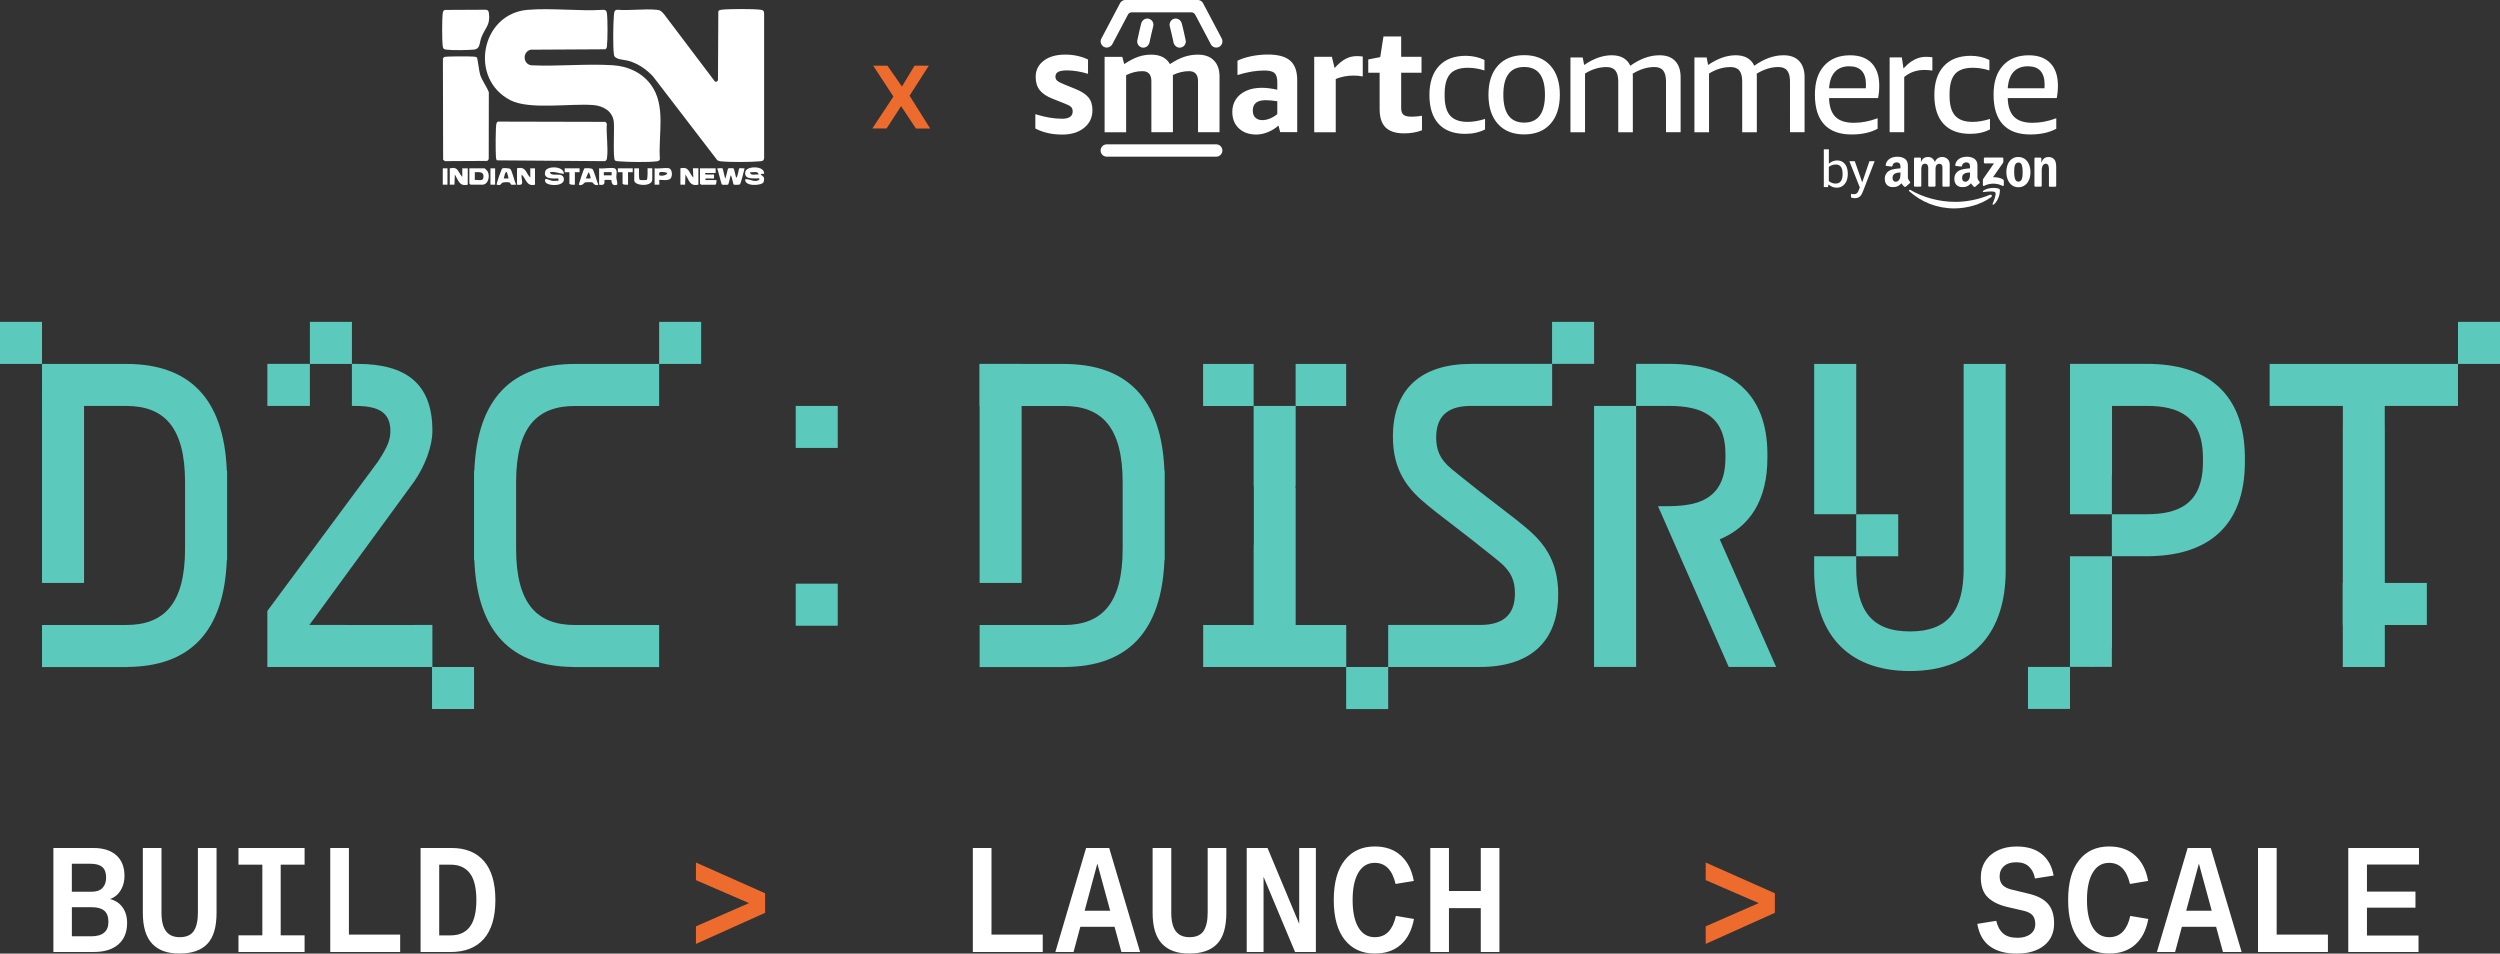<svg xmlns="http://www.w3.org/2000/svg" id="Layer_2" data-name="Layer 2" viewBox="0 0 762.74 290.93"><rect x="0" y="0" width="762.74" height="290.93" fill="#333333" stroke="none"/><defs><style>.cls-1{fill:#5cc9bd}.cls-2{fill:#fff}.cls-3{fill:#ed6c2d}</style></defs><g id="Layer_1-2" data-name="Layer 1"><path d="M16.28 258.72h12.23c3.02 0 5.35.75 7 2.24 1.65 1.49 2.47 3.58 2.47 6.25 0 1.9-.51 3.56-1.54 4.97s-2.57 2.26-4.62 2.54v-.7c2.24.16 3.96.92 5.16 2.29 1.2 1.37 1.8 3.13 1.8 5.27 0 2.83-.9 5.02-2.68 6.56-1.79 1.54-4.29 2.31-7.49 2.31H16.29v-31.74Zm15 12.18c.73-.78 1.1-1.84 1.1-3.17 0-1.46-.39-2.53-1.17-3.2-.78-.67-1.96-1-3.55-1h-5.74v8.54h5.93c1.56 0 2.7-.39 3.43-1.17Zm.47 13.66c.89-.73 1.33-1.83 1.33-3.29 0-1.59-.43-2.73-1.28-3.43-.86-.7-2.08-1.05-3.66-1.05h-6.21v8.87h5.93c1.71 0 3.01-.37 3.9-1.1Zm14.68 3.36c-1.9-2.01-2.85-5.14-2.85-9.41v-19.79h5.69v19.7c0 2.58.46 4.48 1.38 5.69.92 1.21 2.31 1.82 4.18 1.82 2.02 0 3.45-.63 4.29-1.89.84-1.26 1.26-3.13 1.26-5.62v-19.7h5.69v19.79c0 4.33-.93 7.48-2.8 9.45s-4.7 2.96-8.5 2.96-6.46-1-8.36-3.01Zm26.33-29.2h20.17v5.09H72.76v-5.09Zm0 26.65h20.17v5.09H72.76v-5.09Zm7.28-23.66h5.6v25.77h-5.6v-25.77Zm20.72-2.99h5.69v26.42h15.64v5.32h-21.33v-31.74Zm27.55 0h9.48c4.29 0 7.59 1.35 9.9 4.04 2.3 2.69 3.45 6.64 3.45 11.83s-1.17 9.18-3.52 11.86c-2.35 2.68-5.75 4.01-10.2 4.01h-9.1v-31.74Zm15.05 24.02c1.32-1.76 1.98-4.47 1.98-8.15s-.67-6.46-2.01-8.19c-1.34-1.73-3.28-2.59-5.83-2.59H134v21.57h3.5c2.58 0 4.54-.88 5.86-2.64Z" class="cls-2"/><path d="m212.33 282.62 18.86-8.26v2.33l-18.86-8.17v-5.37l21.1 9.38v5.97l-21.1 9.48v-5.37Z" class="cls-3"/><path d="M296.81 258.72h5.69v26.42h15.64v5.32h-21.33v-31.74Zm34.55 0h7.05l9.43 31.74h-5.7l-7.84-28.8h.98l-7.75 28.8h-5.55l9.38-31.74Zm-4.53 19.14h15.73v4.9h-15.73v-4.9Zm27.68 10.06c-1.9-2.01-2.85-5.14-2.85-9.41v-19.79h5.69v19.7c0 2.58.46 4.48 1.38 5.69.92 1.21 2.31 1.82 4.18 1.82 2.02 0 3.45-.63 4.29-1.89.84-1.26 1.26-3.13 1.26-5.62v-19.7h5.69v19.79c0 4.33-.93 7.48-2.8 9.45s-4.7 2.96-8.5 2.96-6.46-1-8.36-3.01Zm25.86-29.2h6.35l10.41 24.93h-.75v-24.93h5.09v31.74h-6.35l-10.27-24.51h.65v24.51h-5.13v-31.74Zm29.9 28.01c-2.23-2.8-3.34-6.85-3.34-12.14s1.11-9.34 3.34-12.14c2.22-2.8 5.28-4.2 9.17-4.2 3.27 0 5.92.93 7.96 2.78 2.04 1.85 3.35 4.43 3.94 7.73l-5.55.93c-1-4.29-3.11-6.44-6.35-6.44-2.15 0-3.81.99-4.99 2.96-1.18 1.98-1.77 4.77-1.77 8.38s.59 6.4 1.77 8.38c1.18 1.98 2.85 2.96 4.99 2.96 1.74 0 3.14-.57 4.2-1.7 1.06-1.14 1.8-2.73 2.24-4.79l5.51.93c-.62 3.39-1.95 6-3.99 7.82-2.04 1.82-4.69 2.73-7.96 2.73-3.89 0-6.95-1.4-9.17-4.2Zm26.11-28.01h5.69v13.12h9.71v-13.12h5.69v31.74h-5.69v-13.4h-9.71v13.4h-5.69v-31.74Z" class="cls-2"/><path d="m520.4 282.62 18.86-8.26v2.33l-18.86-8.17v-5.37l21.1 9.38v5.97l-21.1 9.48v-5.37Z" class="cls-3"/><path d="M607.11 288.71c-2.04-1.48-3.32-3.76-3.85-6.84l5.79-.93c.4 1.71 1.11 3 2.12 3.87 1.01.87 2.45 1.31 4.32 1.31 1.65 0 2.97-.37 3.97-1.12 1-.75 1.49-1.77 1.49-3.08 0-1.15-.28-2.05-.84-2.68-.56-.64-1.53-1.11-2.89-1.42l-4.85-1.12c-2.61-.62-4.61-1.63-5.98-3.01s-2.05-3.38-2.05-6c0-1.9.46-3.55 1.38-4.97.92-1.42 2.2-2.51 3.85-3.29 1.65-.78 3.55-1.17 5.69-1.17 3.24 0 5.8.78 7.7 2.33 1.9 1.56 3.1 3.73 3.59 6.54l-5.69.89c-.25-1.46-.84-2.65-1.77-3.57s-2.26-1.38-3.97-1.38c-1.59 0-2.82.4-3.71 1.19-.89.79-1.33 1.83-1.33 3.1 0 1.15.32 2.05.96 2.71.64.65 1.69 1.14 3.15 1.45l4.85 1.17c2.61.62 4.54 1.64 5.79 3.06 1.24 1.42 1.87 3.4 1.87 5.95 0 2.92-1.04 5.2-3.1 6.81-2.07 1.62-4.83 2.43-8.29 2.43s-6.15-.74-8.19-2.22Zm27.21-1.98c-2.23-2.8-3.34-6.85-3.34-12.14s1.11-9.34 3.34-12.14c2.22-2.8 5.28-4.2 9.17-4.2 3.27 0 5.92.93 7.96 2.78 2.04 1.85 3.35 4.43 3.94 7.73l-5.55.93c-1-4.29-3.11-6.44-6.35-6.44-2.15 0-3.81.99-4.99 2.96-1.18 1.98-1.77 4.77-1.77 8.38s.59 6.4 1.77 8.38c1.18 1.98 2.85 2.96 4.99 2.96 1.74 0 3.14-.57 4.2-1.7 1.06-1.14 1.8-2.73 2.24-4.79l5.51.93c-.62 3.39-1.95 6-3.99 7.82-2.04 1.82-4.69 2.73-7.96 2.73-3.89 0-6.95-1.4-9.17-4.2Zm33.12-28.01h7.05l9.43 31.74h-5.7l-7.84-28.8h.98l-7.75 28.8h-5.55l9.38-31.74Zm-4.53 19.14h15.73v4.9h-15.73v-4.9Zm26-19.14h5.69v26.42h15.64v5.32h-21.33v-31.74Zm27.54 0h21.57v5.04h-15.87v8.26h14.8v4.9h-14.8v8.5h15.73v5.04h-21.43v-31.74Z" class="cls-2"/><path d="M242.77 178.08h12.82v12.82h-12.82zm0-54.23h12.82v12.82h-12.82zm501.35-12.82h-51.66v12.82h22.34v6.17h-.02v73.48h12.82v-73.48h-.02v-6.17h22.34v-12.82h-5.8zm-89.14-.01h-23.43v45.88h12.78v-11.83c0-.17.04-.33.04-.51v-20.72h10.6c9.61 0 17.14 3.09 17.14 15.91v1.23c0 12.83-7.53 15.91-17.14 15.91h-10.65v12.82h-12.78v33.75h6.05c.13.01.23.03.36.03s.25-.01.37-.03h6v-5.64c0-.16.04-.32.04-.49V169.7h10.6c18.37 0 29.95-8.87 29.95-28.84v-1c0-19.97-11.58-28.85-29.95-28.85Zm-244.27 79.66H395.3v-41.79h-.08c.03-.29.08-.57.08-.87v-24.17h-12.82v24.17c0 .3.04.59.08.87h-.02v17c-.02.21-.05.4-.05.62v24.17h-15.41v12.82h43.65v-12.82Z" class="cls-1"/><path d="M382.48 111.03v12.83h-15.42v-12.83h15.42Zm28.23 0v12.83h-15.42v-12.83h15.42Zm316.89 30.54v61.93-73.48 11.55zm-174.1-30.54h12.83v45.86H553.5z" class="cls-1"/><path d="M599.11 173.3c0 12.94-4.69 19.35-16.39 19.35s-16.4-6.41-16.4-19.35v-3.58h-12.83v4.31c0 18.5 9.49 30.7 29.23 30.7s29.21-12.21 29.21-30.7v-63H599.1v62.27Zm-188.4 30.2v12.83h12.82V203.5h-12.82zm208.02-.03h12.82v12.82h-12.82zm121.69-25.58v-.04H727.6v12.83h12.82v-12.79zm-12.82 0v-.04h-12.82v12.83h12.82v-12.79z" class="cls-1"/><path d="M579.14 156.93v-.03h-12.82v12.82h12.82v-12.79zm170.78-58.72h12.82v12.82h-12.82zM541.89 203.47l-17.2-38.92c9.19-3.84 14.54-11.93 14.54-24.92v-.98c0-19.12-11.59-27.63-29.95-27.63h-10.12v12.82h-12.82v79.63h6.06c.12 0 .23.03.35.03s.23-.02.35-.03h6.07v-79.62h10.11c9.61 0 17.14 2.84 17.14 14.67v1.24c0 7.1-2.71 10.96-6.97 12.93-2.32 1.06-5.1 1.54-8.13 1.68-.67.03-1.34.07-2.04.07h-3.43l5.47 12.44.14.32 15.96 36.27h14.47Zm-217.36-92.44h-25.65v12.83h25.65c11.45 0 17.99 6.28 17.99 23.3v20.23c0 17.01-6.54 23.3-17.99 23.3h-25.65v12.83h26.14v-.03c18.9-.17 29.36-10.59 30.24-32.55h.09v-27.32h-.09c-.88-22.16-11.51-32.58-30.73-32.58Z" class="cls-1"/><path d="M298.88 111.03h12.82v66.83h-12.82zM473.53 98.2h12.82v12.82h-12.82zm-8.73 62.15-2.59-2.09-.52-.4-1.56-1.2-6.46-4.98-2.15-1.66-6.07-4.84-2.59-2.1c-3.58-2.96-4.69-5.79-4.69-9.62 0-5.55 2.59-9.62 10.6-9.62h24.78v-12.82h-24.66c-15.17 0-23.92 7.52-23.92 22.19 0 10.6 4.69 16.15 10.6 20.96l2.59 2.09 4.66 3.59 5.91 4.57 6.19 4.91 2.59 2.1c3.58 2.96 4.69 5.79 4.69 9.62 0 5.55-2.59 9.62-10.6 9.62h-28.07v12.82h27.95c15.17 0 23.92-7.52 23.92-22.19 0-10.6-4.69-16.15-10.6-20.96ZM94.39 190.67l31.98-43.77c3.22-4.67 5.55-10.6 5.55-15.52 0-14.31-8.02-20.36-22.94-20.36h-1.62v12.83h1.02c7.14 0 10.72 1.98 10.72 7.65 0 2.6-.74 4.69-3.82 9.38l-33.72 45.53v17.1h50.36v-12.82" class="cls-1"/><path d="M119.11 190.68h12.82v-.01m-37.38-79.65H81.57v12.83h12.98v-12.82Zm12.82.01V98.21H94.55v12.82h12.82zm-94.55 0V98.21H0v12.82h12.82zM201.1 98.21h12.82v12.82H201.1zM131.81 203.5v12.82h12.82V203.5h-12.82zm-93.34-92.47H12.82v12.82h25.65c11.45 0 17.99 6.28 17.99 23.3v20.23c0 17.01-6.54 23.3-17.99 23.3H12.82v12.83h26.14v-.03c18.9-.17 29.36-10.59 30.24-32.55h.09v-27.32h-.09c-.88-22.16-11.51-32.58-30.73-32.58Z" class="cls-1"/><path d="M12.82 136.68v41.18h12.83v-58.92H12.82v17.74zm162.63-25.65h25.65v12.83h-25.65c-11.45 0-17.99 6.28-17.99 23.3v20.23c0 17.01 6.54 23.3 17.99 23.3h25.65v12.83h-26.14v-.03c-18.9-.17-29.36-10.59-30.24-32.55h-.09v-27.32h.09c.88-22.16 11.51-32.58 30.73-32.58Z" class="cls-1"/><path d="M145.52 17.57c.19.19.65 4.29 1 5.31.64 1.85 1.91 3.43 2.62 5.25l-.03 20.43-.43.53-12.95.07-.53-.43-.07-30.81c.06-.21.23-.43.43-.53.49-.24 7.65-.22 8.72-.13.37.03.98.04 1.24.3Zm6.08 31.34c-.26-.26-.27-.87-.3-1.24-.11-1.32-.15-9.36.19-10.08.1-.22.21-.41.46-.49l32.76.08.43.53c-.23 3.23.47 7.33.06 10.45-.06.49-.14.83-.66 1.01l-32.93-.25ZM135.73 3.03l12.37-.06c.77.03.98.37 1.07 1.07.48 3.61-1.12 4.39-2.27 7.28-.7 1.76-.29 3.63-2.38 3.82-1.88.17-6.57.24-8.37 0-.79-.1-.97-.29-1.07-1.07-.24-1.83-.24-8.2 0-10.03.06-.49.14-.83.66-1.01Zm82.39 21.84c.52.29 1.02-.24.93-.79l.11-20.62c.22-.4.54-.43.94-.49 2.21-.28 9.74-.29 11.95 0 .84.11 1.11.43 1.08 1.31v43.86c-.05.95-.52 1-1.31 1.07-2.69.26-9.29.3-11.94 0-.39-.05-.75-.1-1.06-.37l-19.56-25.49c-1.99-2.18-4.54-3.91-7.4-4.76-1.48-.44-4.33-.32-4.55-1.89-.34-2.55-.24-9.49 0-12.17.07-.76.13-1.56 1.07-1.55 3.85.3 8.16-.35 11.95 0 1.21.11 1.48.48 2.25 1.33l15.54 20.56Z" class="cls-2"/><path d="M187.61 48.91c-.67-.67-.09-10.02-.36-11.91-.45-3.17-3.29-4.72-6.25-4.95-6.96-.55-19.42 1.51-25.25-1.46-12.78-6.54-9.02-26.4 5.21-27.59 7.42-.62 15.64.47 23.14-.01.77.03.98.37 1.07 1.07.25 1.86.24 8.16 0 10.03-.05.41-.09.72-.49.94l-22.76.13c-2.56.59-2.45 4.44.22 4.76 8.13.38 16.75-.53 24.82-.02 4.62.29 8.9 2.23 11.66 5.99 4.67 6.35 2.16 15.27 2.71 22.68-.18.52-.53.59-1.01.65-2.47.33-8.87.22-11.47 0-.37-.03-.98-.04-1.25-.3Zm32.84 2.46c.16.14.66 3.08.86 3.08.22-.42.68-2.95.87-3.07.14-.09 1.46-.09 1.61 0 .28.17.67 2.82.87 2.83.46-.36.72-2.72.86-2.84.17-.15 1.28.05 1.65-.02-.15.68-1.16 4.72-1.42 4.9-.22.16-1.7.19-1.89.07-.2-.13-.55-2.44-.87-2.83-.2 0-.59 2.65-.87 2.83-.14.09-1.7.09-1.84 0-.27-.17-1.1-4.2-1.47-4.85 0-.2 1.56-.18 1.65-.1Zm12.66 1.64c-2.22.03-.13.49 0 1.32.06.37-.01.9-.16 1.25-.47 1.1-5.99 1.42-5.56-.9 1.42-.17 2.92 1.21 4.29.11.11-.58-.46-.34-.83-.35-1.49-.06-3.84.26-3.46-2.01.31-1.87 5.96-1.95 5.73.58Zm-1.67.24c-.05-1.2-1.79-.58-2.62-.71.05 1.2 1.79.58 2.62.71Zm-59.39-.24c-1.49 0-2.68-.79-4.29-.47.41 1.64 3.81-.26 4.25 1.84.56 2.68-5.17 2.44-5.64 1.09-.57-1.64 1.42-.42 1.99-.32.64.11 1.37-.04 2.02.01v-.71c-1.66 0-4.77.35-4.01-2.21.51-1.7 5.66-1.65 5.67.78Zm-34.82-1.66c2.71-.57 2.37 1.11 3.81 2.62v-2.62h1.67v5c-2.62.59-2.83-1.32-3.94-3.1l-.12 3.1h-1.43v-5Zm70.36 0c2.76-.6 2.47 1.3 3.94 2.85l-.12-2.86h1.67v5c-2.62.59-2.83-1.32-3.94-3.1l-.12 3.1h-1.43v-5Zm-64.39 0h4.65c.07 0 .85.8.94.97.76 1.43.2 4.03-1.65 4.03h-3.58s-.36-.33-.36-.36v-4.65Zm1.66 3.57c1.08-.16 2.49.56 2.64-.83.2-1.8-1.28-1.58-2.64-1.55v2.38Zm42.58-3.57c1.1.32.56 2.13.59 2.73.03.71.43 1.49.25 2.27-1.93.67-1.62-1.41-1.81-1.44-.27-.04-1.94-.07-2.01 0-.22.24.57 1.92-1.67 1.43v-5c1.22.22 3.6-.3 4.65 0Zm-3.22 1.17v.97h2.39v-.97h-2.39Zm-26.48-1.17c2.81-.6 2.57 1.3 4.05 2.86v-2.86h1.43v5c-2.6.61-2.63-1.69-4.05-3.1-.32 1.71 1.18 3.5-1.43 3.1v-5Zm60.59 0v1.43h-3.1c-.39.29 0 .43.35.48.42.05 2.19-.08 2.27 0v1.19c-.08.08-1.85-.06-2.27 0s-.39-.08-.35.48h3.34c.06.34 0 1.43-.36 1.43h-4.29s-.36-.33-.36-.36v-4.65h4.77Zm-14.2 0c.99.27 1.1 2.35.47 3.09-.79.92-3.25.28-3.45.48-.08.08.06 1.13 0 1.43h-1.43v-5c1.19.21 3.38-.28 4.41 0Zm-2.98 2.14c1.26.52 3.67-.73 1.56-.96-1.08-.12-1.85-.24-1.56.96Zm-43.65 2.86c-.46-.07-1.09.11-1.5 0-.25-.06-.23-.57-.55-.68-.37-.13-1.93-.11-2.24.09-.41.26-.31.96-1.67.59-.19-.19 1.48-4.83 1.7-4.97.24-.16 2.21-.11 2.47.2.62.74 1.18 3.73 1.79 4.76Zm-2.86-3.81c-.5-.49-.87 1.68-.95 1.9h1.43c.09-.09-.41-1.83-.48-1.9Zm27.91 3.81c-1.13.51-1.66-.67-1.84-.72-.3-.08-1.74-.06-2.11-.01-.43.05-.86 1.23-2.02.73.15-.66 1.5-4.8 1.7-4.97.16-.14 2.18-.1 2.48.2.51.52 1.35 3.88 1.78 4.77Zm-2.39-1.91c.19-.29-.48-1.96-.6-1.9l-.83 1.9h1.43Zm13.36-3.09h1.43c.05.63-.17 3.27.27 3.54.14.09 2.01.08 2.09 0 .35-.3.25-2.94.26-3.55H199v3.46c0 2.27-5.49 1.95-5.49.24v-3.69Zm-.48 0v1.19h-1.43v3.81c-.34.04-1.67.06-1.67-.36v-3.45h-1.43v-1.19h4.53Zm-16.22 0v1.19h-1.43v3.81c-.34.04-1.67.06-1.67-.36v-3.45h-1.43v-1.19h4.53Zm-27.19 0h1.43v5h-1.43zm-14.54 0h1.43v5h-1.43z" class="cls-2"/><path d="m279.44 39.2-4.53-6.82-4.42 6.82h-4.35l6.44-9.75-6.18-9.41h4.35l4.43 6.36 3.85-6.36h4.35l-5.87 9.15 6.28 10.02h-4.35Z" class="cls-3"/><path d="M327.27 33.99c0-.6-.17-1.06-.52-1.39-.35-.33-1.04-.69-2.09-1.08l-3.51-1.39c-1.83-.72-3.15-1.61-3.96-2.66s-1.21-2.39-1.21-4.01c0-2.04.81-3.68 2.45-4.93 1.63-1.25 3.82-1.87 6.55-1.87 2.52 0 4.85.49 6.97 1.49v4.37c-2.28-.69-4.41-1.04-6.39-1.04-1.23 0-2.13.15-2.7.45-.57.3-.85.78-.85 1.44 0 .51.17.92.52 1.24.35.32 1.07.7 2.18 1.15l3.42 1.39c1.86.75 3.19 1.62 3.98 2.61.8.99 1.19 2.28 1.19 3.87 0 2.22-.85 4.01-2.55 5.38-1.7 1.37-3.92 2.05-6.68 2.05-3.09 0-5.82-.61-8.19-1.85v-4.37c2.97.93 5.68 1.39 8.15 1.39 2.16 0 3.24-.75 3.24-2.25m38.24 6.36V24.77c0-2.04-.92-3.06-2.75-3.06-1.62 0-3.25.39-4.91 1.17v17.46h-6.57V24.77c0-2.04-.92-3.06-2.75-3.06-1.68 0-3.33.41-4.95 1.22v17.42h-6.57v-23h5.4l.58 2.2c1.59-1.05 3.02-1.79 4.3-2.23s2.59-.65 3.94-.65c2.7 0 4.61.96 5.72 2.88 1.53-1.02 2.97-1.75 4.32-2.2 1.35-.45 2.75-.68 4.18-.68 2.1 0 3.73.58 4.88 1.75 1.16 1.17 1.74 2.8 1.74 4.9v17.01h-6.57Zm25.08 0-.54-2.03c-.93.84-2 1.51-3.22 2-1.22.49-2.39.74-3.53.74-2.22 0-4-.63-5.33-1.89-1.34-1.26-2-2.94-2-5.04 0-1.44.36-2.71 1.08-3.8.72-1.09 1.75-1.96 3.11-2.59 1.35-.63 2.94-.94 4.77-.94 1.44 0 3.03.2 4.77.58v-2.25c0-1.38-.29-2.32-.85-2.84-.57-.51-1.62-.77-3.15-.77-2.46 0-5.18.46-8.15 1.39v-4.37c1.11-.57 2.51-1.03 4.18-1.37 1.68-.35 3.39-.52 5.13-.52 3.09 0 5.35.62 6.77 1.87s2.14 3.2 2.14 5.87v15.93h-5.18Zm-5.44-3.69c.75 0 1.52-.16 2.32-.49.8-.33 1.54-.78 2.23-1.35v-3.92c-1.32-.21-2.51-.32-3.56-.32-2.61 0-3.92 1.05-3.92 3.15 0 .93.25 1.65.77 2.16.51.51 1.23.77 2.16.77m15.81 3.69v-23h5.4l.81 3.42c1.2-1.32 2.33-2.26 3.4-2.81 1.06-.56 2.2-.83 3.4-.83.57 0 1.17.04 1.8.13v6.08c-.84-.18-1.77-.27-2.79-.27-1.95 0-3.77.35-5.45 1.04v16.25h-6.58Zm32.88-.59c-1.62.63-3.44.94-5.45.94-2.55 0-4.43-.6-5.65-1.8-1.21-1.2-1.82-3.06-1.82-5.58V22.19h-3.47v-4.05l3.65-.72.99-6.3h5.4v6.21h6.21v4.86h-6.21v10.8c0 .96.24 1.63.72 2.03.48.39 1.29.58 2.43.58.93 0 1.99-.09 3.2-.27v4.41Zm19.23-.26c-1.74.9-3.75 1.35-6.03 1.35-3.54 0-6.25-1.01-8.12-3.04-1.87-2.02-2.81-4.96-2.81-8.8s.97-6.76 2.9-8.84c1.94-2.09 4.67-3.13 8.22-3.13 2.01 0 3.9.42 5.67 1.26v3.2c-1.71-.54-3.39-.81-5.04-.81-2.52 0-4.34.64-5.45 1.91-1.11 1.27-1.66 3.31-1.66 6.1v.58c0 2.73.56 4.74 1.69 6.01 1.13 1.27 2.9 1.91 5.33 1.91 1.62 0 3.39-.3 5.31-.9v3.2Zm11.94 1.52c-3.42 0-6.09-1.06-8.01-3.2-1.92-2.13-2.88-5.1-2.88-8.91s.96-6.73 2.88-8.87c1.92-2.13 4.59-3.2 8.01-3.2s6.09 1.06 8.01 3.2c1.92 2.13 2.88 5.09 2.88 8.87s-.96 6.78-2.88 8.91-4.59 3.2-8.01 3.2Zm0-3.6c4.23 0 6.35-2.84 6.35-8.51s-2.11-8.46-6.35-8.46-6.35 2.82-6.35 8.46 2.11 8.51 6.35 8.51Zm43.28 2.93V24.86c0-1.5-.29-2.61-.85-3.33-.57-.72-1.47-1.08-2.7-1.08-2.19 0-4.4.68-6.61 2.03.03.21.04.44.04.68v17.19h-4.45V24.87c0-1.5-.29-2.61-.86-3.33-.57-.72-1.47-1.08-2.7-1.08-2.28 0-4.47.66-6.57 1.98v17.91h-4.45V17.53h3.73l.45 2.3c2.88-1.98 5.68-2.97 8.42-2.97s4.68 1.06 5.67 3.2c2.97-2.13 5.94-3.2 8.91-3.2 2.07 0 3.66.58 4.77 1.75 1.11 1.17 1.66 2.84 1.66 4.99v16.74h-4.46Zm37.83 0V24.86c0-1.5-.29-2.61-.85-3.33-.57-.72-1.47-1.08-2.7-1.08-2.19 0-4.4.68-6.61 2.03.03.21.04.44.04.68v17.19h-4.46V24.87c0-1.5-.29-2.61-.85-3.33-.57-.72-1.47-1.08-2.7-1.08-2.28 0-4.47.66-6.57 1.98v17.91h-4.46V17.53h3.73l.45 2.3c2.88-1.98 5.68-2.97 8.42-2.97s4.68 1.06 5.67 3.2c2.97-2.13 5.94-3.2 8.91-3.2 2.07 0 3.66.58 4.77 1.75 1.11 1.17 1.66 2.84 1.66 4.99v16.74h-4.46Zm11.92-10.44c.06 2.58.7 4.49 1.91 5.72s3.1 1.85 5.65 1.85c2.37 0 4.78-.46 7.25-1.39v3.2c-2.16 1.17-4.8 1.75-7.92 1.75-3.69 0-6.48-1.02-8.37-3.06-1.89-2.04-2.84-5.06-2.84-9.04s.94-6.77 2.84-8.89c1.89-2.11 4.53-3.17 7.92-3.17 2.85 0 5.04.81 6.57 2.41 1.53 1.61 2.3 3.88 2.3 6.82 0 1.41-.12 2.68-.36 3.82h-14.94Zm6.21-9.68c-1.89 0-3.36.56-4.41 1.69-1.05 1.13-1.65 2.8-1.8 5.02h11.21c.03-.24.04-.63.04-1.17 0-1.83-.43-3.21-1.28-4.14-.85-.93-2.11-1.39-3.76-1.39Zm12.27 20.12V17.52h3.73l.49 3.37c.84-.9 1.62-1.6 2.34-2.09.72-.49 1.46-.86 2.2-1.1.75-.24 1.56-.36 2.43-.36.57 0 1.18.04 1.85.13v4.05c-.96-.12-1.77-.18-2.43-.18-2.4 0-4.46.72-6.16 2.16v16.83h-4.46Zm30.6-.85c-1.74.9-3.75 1.35-6.03 1.35-3.54 0-6.25-1.01-8.12-3.04-1.87-2.02-2.81-4.96-2.81-8.8s.97-6.76 2.9-8.84c1.94-2.09 4.67-3.13 8.22-3.13 2.01 0 3.9.42 5.67 1.26v3.2c-1.71-.54-3.39-.81-5.04-.81-2.52 0-4.34.64-5.45 1.91-1.11 1.27-1.66 3.31-1.66 6.1v.58c0 2.73.56 4.74 1.69 6.01s2.9 1.91 5.33 1.91c1.62 0 3.39-.3 5.31-.9v3.2Zm5.43-9.59c.06 2.58.7 4.49 1.91 5.72s3.1 1.85 5.65 1.85c2.37 0 4.78-.46 7.25-1.39v3.2c-2.16 1.17-4.8 1.75-7.92 1.75-3.69 0-6.48-1.02-8.37-3.06-1.89-2.04-2.84-5.06-2.84-9.04s.94-6.77 2.84-8.89c1.89-2.11 4.53-3.17 7.92-3.17 2.85 0 5.04.81 6.57 2.41 1.53 1.61 2.3 3.88 2.3 6.82 0 1.41-.12 2.68-.36 3.82h-14.94Zm6.21-9.68c-1.89 0-3.36.56-4.41 1.69-1.05 1.13-1.65 2.8-1.8 5.02h11.21c.03-.24.04-.63.04-1.17 0-1.83-.43-3.21-1.28-4.14-.85-.93-2.11-1.39-3.76-1.39Zm-11.27 39.93c-3.04 2.24-7.44 3.44-11.24 3.44-5.32 0-10.1-1.97-13.73-5.23-.28-.26-.03-.61.31-.41 3.91 2.28 8.74 3.64 13.74 3.64 3.37 0 7.07-.7 10.48-2.14.51-.22.94.34.44.71" class="cls-2"/><path d="M608.76 58.71c-.39-.5-2.57-.23-3.55-.12-.3.03-.35-.23-.08-.41 1.74-1.22 4.59-.87 4.92-.46.34.41-.09 3.27-1.72 4.63-.25.21-.49.1-.38-.18.37-.92 1.19-2.97.8-3.47m-3.47-9.15v-1.19c0-.18.14-.3.3-.3h5.32c.17 0 .31.12.31.3v1.02c0 .17-.14.39-.4.75l-2.76 3.94c1.03-.02 2.1.13 3.03.65.21.12.26.29.28.46v1.27c0 .17-.19.38-.39.27-1.64-.86-3.81-.95-5.62 0-.19.1-.38-.1-.38-.27v-1.2c0-.19 0-.52.2-.81l3.19-4.58h-2.78c-.17 0-.31-.12-.31-.3m10.53.04c-1.19 0-1.27 1.62-1.27 2.64s-.01 3.18 1.26 3.18 1.31-1.75 1.31-2.81c0-.7-.03-1.54-.24-2.2-.18-.58-.54-.81-1.06-.81m-.02-1.69c2.4 0 3.7 2.06 3.7 4.68s-1.43 4.54-3.7 4.54-3.64-2.07-3.64-4.63 1.3-4.6 3.64-4.6m-11.86 7.54c-.3-.41-.61-.74-.61-1.5v-2.52c0-1.07.08-2.05-.71-2.78-.62-.59-1.65-.81-2.44-.81-1.54 0-3.26.58-3.62 2.48-.04.2.12.33.24.34l1.55.17c.14.01.27-.13.31-.32.12-.63.7-.95 1.29-.95.33 0 .7.13.91.42.27.37.2 1.39.2 1.39-.94.11-2.17.18-3.04.56-1.02.44-1.73 1.33-1.73 2.65 0 1.68 1.06 2.52 2.42 2.52 1.15 0 1.78-.27 2.67-1.17 0 0 .37.65.93 1.08.08.06.27.06.38-.04 0 0 .92-.8 1.25-1.07.13-.11.11-.28 0-.43m-2.88-2.47c0 .63.01 1.16-.3 1.72-.26.46-.67.74-1.12.74-.62 0-.98-.47-.98-1.17 0-1.38 1.24-1.63 2.41-1.63V53Zm-18.34 2.45c-.3-.41-.61-.74-.61-1.5v-2.52c0-1.07.08-2.05-.71-2.78-.62-.59-1.65-.81-2.44-.81-1.54 0-3.26.58-3.62 2.48-.04.2.12.33.24.34l1.55.17c.14.01.27-.13.31-.32.12-.63.69-.95 1.29-.95.33 0 .7.13.91.42.27.37.2 1.39.2 1.39-.94.11-2.17.18-3.04.56-1.02.44-1.73 1.33-1.73 2.65 0 1.68 1.06 2.52 2.42 2.52 1.15 0 1.78-.27 2.67-1.17 0 0 .37.65.93 1.08.08.06.27.06.38-.04 0 0 .92-.8 1.25-1.07.13-.11.11-.28 0-.43Zm-2.88-2.45c0 .63.01 1.16-.3 1.72-.26.46-.67.74-1.12.74-.62 0-.98-.47-.98-1.17 0-1.38 1.24-1.63 2.41-1.63V53Zm6.36-.73c0-.96-.05-2.29 1.12-2.29s1 1.36 1 2.29v4.4c0 .16.13.29.29.3h1.62c.17 0 .31-.13.31-.3v-4.4c0-.47-.01-1.17.15-1.59.17-.42.58-.68.97-.68.47 0 .83.16.95.72.08.33.04 1.21.04 1.55v4.4c0 .16.13.29.29.3h1.62c.17 0 .31-.13.31-.3v-5.24c0-.89.11-1.9-.41-2.6-.46-.63-1.19-.91-1.87-.91-.95 0-1.85.49-2.24 1.54-.46-1.05-1.09-1.54-2.1-1.54s-1.74.49-2.13 1.54h-.03v-1.06c0-.17-.13-.3-.3-.3h-1.51c-.17 0-.3.13-.3.3v8.28c0 .17.13.3.3.3h1.62c.17 0 .3-.13.3-.3v-4.4Zm36.74 4.4c0 .17-.13.3-.3.3H621c-.17 0-.3-.13-.3-.3v-8.27c0-.17.13-.3.3-.3h1.5c.17 0 .3.14.3.23v1.27h.03c.46-1.14 1.09-1.68 2.2-1.68.72 0 1.43.26 1.89.98.42.67.42 1.78.42 2.59v5.23c-.02.15-.15.26-.31.26h-1.62a.3.3 0 0 1-.29-.26v-5.02c0-1.68-.64-1.73-1.01-1.73-.43 0-.78.34-.93.65-.23.51-.26 1.03-.26 1.59v4.47Zm-66.48.42V45.57h1.54v4.37c.78-.65 1.62-.98 2.52-.98 1.01 0 1.8.36 2.38 1.09.58.72.87 1.72.87 2.99s-.31 2.3-.92 3.06-1.42 1.15-2.44 1.15c-.95 0-1.79-.33-2.51-1l-.17.82h-1.27Zm3.62-6.87c-.74 0-1.43.24-2.09.71v4.34c.65.5 1.34.75 2.05.75 1.43 0 2.15-.96 2.15-2.9 0-.99-.17-1.72-.52-2.2-.35-.47-.88-.71-1.6-.71m7.36 6.96-3.17-7.97h1.65l2.27 6.46 2.2-6.46h1.59l-3.59 9.27c-.27.71-.59 1.23-.97 1.54-.38.31-.86.46-1.44.46-.44 0-.84-.07-1.21-.22v-1.1c.28.07.58.11.89.11.38 0 .69-.1.91-.29s.42-.53.6-1.02l.3-.8ZM371.06 47.8h-33.38c-1.04 0-1.88-.84-1.88-1.88s.84-1.88 1.88-1.88h33.38c1.04 0 1.88.84 1.88 1.88s-.84 1.88-1.88 1.88Zm.03-33.29c-.68 0-1.33-.36-1.66-1l-4.76-9c-.24-.46-.72-.75-1.25-.75h-18.09c-.51 0-.97.28-1.21.73l-4.72 8.93c-.47.9-1.58 1.35-2.5.92-.98-.46-1.38-1.64-.87-2.58L341.71 1c.33-.61.96-1 1.66-1h22.03c.7 0 1.34.38 1.66 1l5.65 10.68c.46.86.24 1.97-.57 2.51-.33.22-.69.32-1.05.32" class="cls-2"/><path d="M350.33 5.68c-1-.17-1.95.56-2.17 1.55l-.51 2.09-.65 2.94c-.23 1.04.46 2.08 1.53 2.26 1 .17 1.95-.56 2.17-1.55l.55-2.49.61-2.54c.23-1.04-.46-2.08-1.53-2.26Zm8.08 0c1-.17 1.95.56 2.17 1.55l.51 2.09.65 2.94c.23 1.04-.46 2.08-1.53 2.26-1 .17-1.95-.56-2.17-1.55l-.55-2.49-.61-2.54c-.23-1.04.46-2.08 1.53-2.26Z" class="cls-2"/></g></svg>